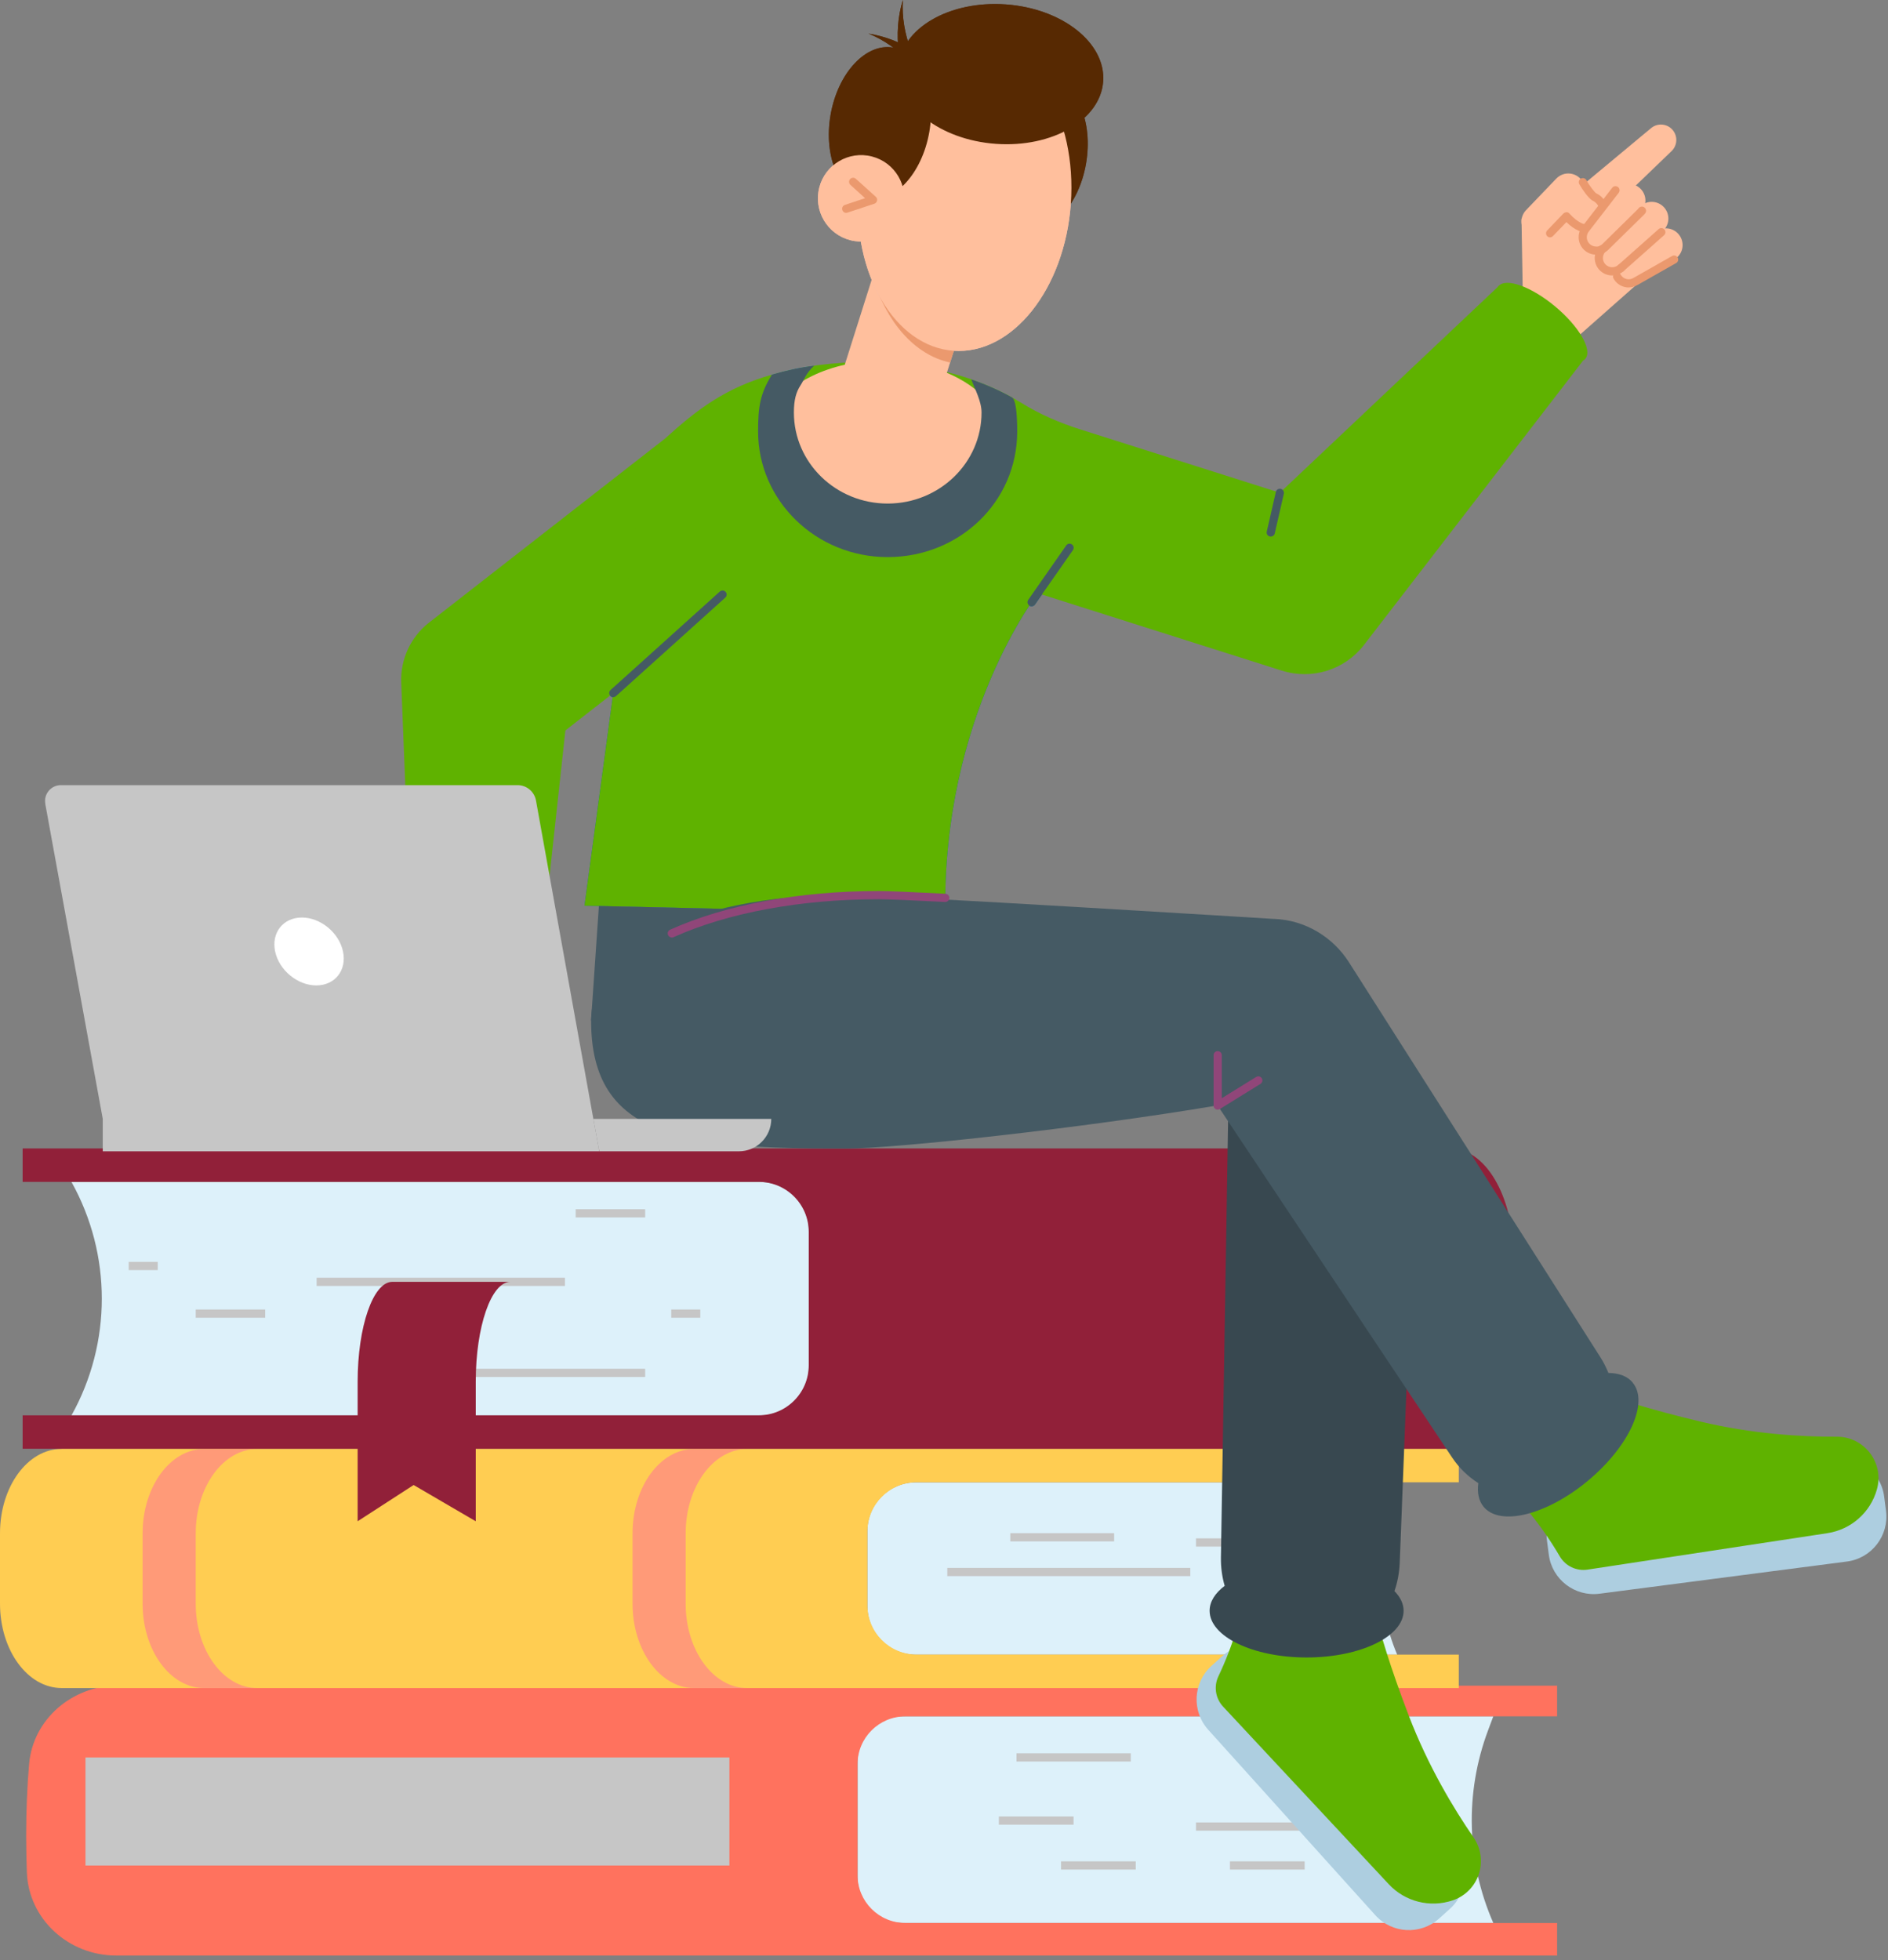 <svg width="262" height="272" viewBox="0 0 262 272" fill="none" xmlns="http://www.w3.org/2000/svg">
<rect x="0" y="0" width="262" height="272" fill="#808080" stroke="none"/>
<g clip-path="url(#clip0_14_5320)">
<path d="M207.23 266.81H125.34C121.84 266.81 119 263.97 119 260.47V244.48C119 240.98 121.84 238.14 125.34 238.14H207.23L206.49 240.12C203.25 248.78 203.51 258.36 207.23 266.82V266.81Z" fill="#DDF1FA"/>
<path d="M16.41 233.87C9.99 233.87 4.57 238.58 4.04 244.76C3.77 247.85 3.63 251.22 3.63 254.75C3.63 256.49 3.67 258.19 3.73 259.84C3.99 266.27 9.48 271.34 16.15 271.34H216.08V266.82H125.65C121.97 266.82 119 263.84 119 260.17V244.8C119 241.12 121.98 238.15 125.65 238.15H216.08V233.89H16.41V233.87Z" fill="#FF725E"/>
<path d="M148.98 252.04H138.61V253.18H148.98V252.04Z" fill="#C6C6C6"/>
<path d="M157.61 258.27H147.24V259.41H157.61V258.27Z" fill="#C6C6C6"/>
<path d="M181.05 258.27H170.68V259.41H181.05V258.27Z" fill="#C6C6C6"/>
<path d="M181.83 252.87H165.97V254.01H181.83V252.87Z" fill="#C6C6C6"/>
<path d="M156.92 243.28H141.06V244.42H156.92V243.28Z" fill="#C6C6C6"/>
<path d="M101.22 243.85H11.86V258.85H101.22V243.85Z" fill="#C6C6C6"/>
<path d="M193.89 229.59H127.1C123.38 229.59 120.37 226.58 120.37 222.86V212.41C120.37 208.69 123.38 205.68 127.1 205.68H193.89L193.56 206.52C190.68 213.96 190.8 222.23 193.89 229.59Z" fill="#DDF1FA"/>
<path d="M8.55 201.04C3.83 201.04 0 206.28 0 212.75V222.51C0 228.98 3.83 234.22 8.55 234.22H202.44V229.58H127.22C123.44 229.58 120.37 226.51 120.37 222.73V212.52C120.37 208.74 123.44 205.67 127.22 205.67H202.44V201.03H8.55V201.04Z" fill="#FFCD52"/>
<path d="M28.34 234.23C23.62 234.23 19.79 228.99 19.79 222.52V212.76C19.79 206.29 23.62 201.05 28.34 201.05H35.71C30.99 201.05 27.16 206.29 27.16 212.76V222.52C27.16 228.99 30.99 234.23 35.71 234.23H28.34Z" fill="#FF9A78"/>
<path d="M96.33 234.23C91.61 234.23 87.78 228.99 87.78 222.52V212.76C87.78 206.29 91.61 201.05 96.33 201.05H103.7C98.98 201.05 95.15 206.29 95.15 212.76V222.52C95.15 228.99 98.98 234.23 103.7 234.23H96.33Z" fill="#FF9A78"/>
<path d="M165.18 217.55H131.46V218.69H165.18V217.55Z" fill="#C6C6C6"/>
<path d="M154.61 212.73H140.2V213.87H154.61V212.73Z" fill="#C6C6C6"/>
<path d="M176.45 213.45H165.97V214.59H176.45V213.45Z" fill="#C6C6C6"/>
<path d="M105.52 196.39H9.92C15.53 186.32 15.53 174.07 9.92 164H105.52C109.23 164 112.24 167.01 112.24 170.72V189.67C112.24 193.38 109.23 196.39 105.52 196.39Z" fill="#DDF1FA"/>
<path d="M78.4 177.29H43.94V178.43H78.4V177.29Z" fill="#C6C6C6"/>
<path d="M89.53 189.92H55.07V191.06H89.53V189.92Z" fill="#C6C6C6"/>
<path d="M36.8 181.7H27.16V182.84H36.8V181.7Z" fill="#C6C6C6"/>
<path d="M89.53 167.78H79.89V168.92H89.53V167.78Z" fill="#C6C6C6"/>
<path d="M21.89 175.09H17.86V176.23H21.89V175.09Z" fill="#C6C6C6"/>
<path d="M97.18 181.7H93.15V182.84H97.18V181.7Z" fill="#C6C6C6"/>
<path d="M201.26 159.35H3.14V163.99H105.29C109.12 163.99 112.23 167.1 112.23 170.93V189.44C112.23 193.27 109.12 196.38 105.29 196.38H3.14V201.02H201.26C206.09 201.02 210 194.43 210 186.31V174.05C210 165.93 206.09 159.34 201.26 159.34V159.35Z" fill="#912039"/>
<path d="M70.82 177.86C68.17 177.86 66.02 184.06 66.02 191.72V211.08L57.4 206.05L49.63 211.08V191.72C49.63 184.07 51.78 177.86 54.43 177.86H70.83H70.82Z" fill="#912039"/>
<path d="M211.141 30.36L211.311 40.42L218.521 47.08L229.441 37.43L220.651 29.02L211.141 30.36Z" fill="#FFBF9D"/>
<path d="M219.94 25.42L229.12 17.78C230.03 17.02 231.38 17.15 232.13 18.05C232.85 18.92 232.77 20.19 231.97 20.96L223.37 29.24C222.35 30.22 220.72 30.19 219.74 29.17C218.76 28.15 218.79 26.52 219.81 25.54C219.85 25.5 219.9 25.46 219.95 25.42H219.94Z" fill="#FFBF9D"/>
<path d="M213.27 33.07C212.75 33.03 212.25 32.82 211.84 32.43C210.92 31.55 210.89 30.08 211.77 29.16L215.97 24.78C216.48 24.25 217.21 23.99 217.94 24.09C218.67 24.19 219.31 24.62 219.66 25.27C220.13 26.11 220.88 27.09 221.21 27.29C222.38 27.81 222.88 29.16 222.36 30.33C221.84 31.5 220.46 32.01 219.29 31.49C218.58 31.17 217.93 30.62 217.38 30L215.12 32.36C214.62 32.88 213.94 33.11 213.28 33.07H213.27Z" fill="#FFBF9D"/>
<path d="M215.11 32.94C214.97 32.94 214.83 32.89 214.72 32.78C214.49 32.56 214.49 32.2 214.7 31.98L216.961 29.62C217.071 29.51 217.241 29.47 217.381 29.44C217.541 29.44 217.69 29.51 217.79 29.63C218.38 30.28 218.95 30.73 219.51 30.98C219.94 31.17 220.42 31.19 220.86 31.02C221.3 30.85 221.64 30.53 221.83 30.11C222.23 29.22 221.85 28.21 220.97 27.82C220.41 27.48 219.57 26.29 219.161 25.55C219.01 25.28 219.111 24.93 219.381 24.78C219.651 24.63 220 24.73 220.15 25C220.63 25.87 221.31 26.7 221.5 26.82C222.87 27.43 223.51 29.13 222.87 30.57C222.56 31.27 221.98 31.81 221.26 32.08C220.54 32.35 219.75 32.33 219.05 32.01C218.49 31.76 217.93 31.36 217.37 30.82L215.51 32.75C215.4 32.87 215.251 32.93 215.101 32.93L215.11 32.94Z" fill="#EB996E"/>
<path d="M227.641 29.47L222.791 34.24C222.061 34.96 220.891 34.95 220.171 34.22C219.511 33.55 219.471 32.51 220.031 31.79L224.191 26.41C224.971 25.4 226.431 25.21 227.441 26C228.451 26.78 228.641 28.24 227.851 29.25C227.791 29.33 227.711 29.42 227.641 29.49V29.47Z" fill="#FFBF9D"/>
<path d="M232.33 36.01L226.94 39.07C226.05 39.58 224.92 39.26 224.41 38.38C223.95 37.57 224.17 36.56 224.88 36.01L229.75 32.18C230.76 31.39 232.21 31.56 233 32.57C233.79 33.58 233.62 35.03 232.61 35.82C232.52 35.89 232.42 35.96 232.32 36.01H232.33Z" fill="#FFBF9D"/>
<path d="M230.73 32.05L224.95 37.19C224.19 37.87 223.01 37.8 222.34 37.04C221.71 36.33 221.72 35.27 222.34 34.58L227.47 28.79C228.32 27.83 229.78 27.74 230.74 28.59C231.7 29.44 231.79 30.9 230.94 31.86C230.88 31.93 230.81 32 230.74 32.06L230.73 32.05Z" fill="#FFBF9D"/>
<path d="M221.49 35.33H221.47C220.82 35.33 220.22 35.07 219.76 34.61C218.92 33.75 218.84 32.38 219.57 31.43L223.73 26.05C223.92 25.8 224.28 25.76 224.53 25.95C224.78 26.14 224.82 26.5 224.63 26.75L220.47 32.13C220.08 32.64 220.12 33.36 220.57 33.82C220.81 34.07 221.13 34.2 221.48 34.21C221.83 34.25 222.15 34.08 222.39 33.84L227.24 29.07C227.29 29.02 227.35 28.96 227.4 28.89C227.59 28.64 227.95 28.59 228.2 28.79C228.45 28.98 228.5 29.34 228.31 29.59C228.23 29.69 228.14 29.8 228.05 29.88L223.19 34.65C222.73 35.1 222.13 35.34 221.49 35.34V35.33Z" fill="#EB996E"/>
<path d="M226.03 39.89C225.81 39.89 225.6 39.86 225.38 39.8C224.76 39.63 224.24 39.23 223.92 38.66C223.76 38.39 223.86 38.04 224.13 37.89C224.4 37.73 224.75 37.83 224.9 38.1C225.25 38.72 226.04 38.94 226.65 38.58L232.04 35.52C232.31 35.37 232.66 35.46 232.81 35.73C232.97 36 232.87 36.35 232.6 36.5L227.21 39.56C226.84 39.77 226.43 39.88 226.02 39.88L226.03 39.89Z" fill="#EB996E"/>
<path d="M223.72 38.22C223.05 38.22 222.39 37.95 221.91 37.41C221.1 36.49 221.1 35.11 221.91 34.2C222.12 33.96 222.48 33.94 222.71 34.15C222.94 34.36 222.97 34.72 222.76 34.95C222.33 35.44 222.33 36.17 222.76 36.65C223.23 37.18 224.04 37.23 224.57 36.76C224.8 36.55 225.16 36.57 225.37 36.81C225.58 37.05 225.56 37.4 225.32 37.61C224.86 38.02 224.29 38.22 223.71 38.22H223.72Z" fill="#EB996E"/>
<path d="M224.94 37.75C224.78 37.75 224.63 37.69 224.52 37.56C224.31 37.33 224.33 36.97 224.57 36.76L230.17 31.79C230.4 31.58 230.76 31.6 230.97 31.84C231.18 32.07 231.16 32.43 230.92 32.64L225.32 37.61C225.21 37.71 225.08 37.75 224.94 37.75Z" fill="#EB996E"/>
<path d="M139.05 60.82C139.05 66.78 131.66 71.62 122.54 71.62C113.42 71.62 106.03 66.78 106.03 60.82C106.03 54.86 113.42 50.02 122.54 50.02C131.66 50.02 139.05 54.86 139.05 60.82Z" fill="#EDBCB0"/>
<path d="M144.12 82.19C144.12 82.19 130.73 99.27 131.18 126.81L81.11 125.67L88.9 68.08L144.12 82.18V82.19Z" fill="#0071A8"/>
<path d="M141.16 59.86C141.16 69.66 133.11 77.3 123.18 77.3C113.25 77.3 105.2 69.48 105.2 59.86C105.2 56.51 105.46 54.62 107.13 51.97C109.23 51.38 110.67 51.02 112.98 50.74C111.79 51.87 111.68 52.55 111.08 53.48C110.47 54.42 110.17 55.49 110.17 57.24C110.17 64.22 116 69.87 123.18 69.87C130.36 69.87 136.21 64.22 136.21 57.24C136.21 55.68 135.3 54.03 134.78 52.64C136.82 53.34 138.71 54.18 140.43 55.14L140.51 55.2C140.58 55.26 140.69 55.41 140.8 55.75C140.98 56.34 141.16 57.53 141.16 59.87V59.86Z" fill="#6CBDE6"/>
<path d="M143.15 84.12C143.04 84.12 142.92 84.09 142.83 84.02C142.67 83.91 142.59 83.73 142.59 83.55C142.59 83.44 142.62 83.32 142.69 83.23L147.96 75.68C148.14 75.42 148.49 75.36 148.75 75.54C148.91 75.65 148.99 75.83 148.99 76.01C148.99 76.12 148.96 76.24 148.89 76.33L143.62 83.88C143.51 84.04 143.33 84.12 143.15 84.12Z" fill="#006192"/>
<path d="M85.11 96.73C84.95 96.73 84.8 96.67 84.69 96.54C84.59 96.43 84.54 96.29 84.54 96.16C84.54 96.01 84.6 95.85 84.73 95.74L99.89 82.08C100.12 81.87 100.48 81.89 100.69 82.12C100.79 82.23 100.84 82.37 100.84 82.5C100.84 82.65 100.78 82.81 100.65 82.92L85.49 96.58C85.38 96.68 85.25 96.73 85.11 96.73Z" fill="#006192"/>
<path d="M208.04 39.63L177.61 68.37L149.94 59.59C147.07 58.68 144.29 57.49 141.73 55.9C141.34 55.66 140.93 55.42 140.52 55.19L140.44 55.13C138.72 54.18 136.83 53.34 134.79 52.63C130.37 51.11 125.29 50.25 119.9 50.25C117.79 50.25 115.74 50.39 113.75 50.64C111.45 50.93 109.24 51.38 107.15 51.98C100.75 53.79 96.82 56.73 92.28 60.86L60.18 85.89L59.55 86.38C56.99 88.37 55.55 91.48 55.68 94.72L57.76 147.52L73.37 148.06L78.46 101.35L83.46 97.45L95.52 88.04L99.68 84.8C105.12 87.73 112.17 89.51 119.88 89.51C129.6 89.51 138.27 86.7 143.98 82.3L177.05 92.79L177.88 93.05C182.06 94.38 186.61 92.95 189.29 89.48L219.63 50.11L208.04 39.63Z" fill="#5FB200"/>
<path d="M131.4 51.72L136.85 34.5L123.65 30.32L117.23 50.61C110.72 52.06 106.03 56.08 106.03 60.83C106.03 66.79 113.42 71.63 122.54 71.63C131.66 71.63 139.05 66.79 139.05 60.83C139.05 57 135.99 53.65 131.4 51.73V51.72Z" fill="#FFBF9D"/>
<path d="M144.12 82.19C144.12 82.19 130.73 99.27 131.18 126.81L81.11 125.67L88.9 68.08L144.12 82.18V82.19Z" fill="#5FB200"/>
<path d="M141.16 59.86C141.16 69.66 133.11 77.3 123.18 77.3C113.25 77.3 105.2 69.48 105.2 59.86C105.2 56.51 105.46 54.62 107.13 51.97C109.23 51.38 110.67 51.02 112.98 50.74C111.79 51.87 111.68 52.55 111.08 53.48C110.47 54.42 110.17 55.49 110.17 57.24C110.17 64.22 116 69.87 123.18 69.87C130.36 69.87 136.21 64.22 136.21 57.24C136.21 55.68 135.3 54.03 134.78 52.64C136.82 53.34 138.71 54.18 140.43 55.14L140.51 55.2C140.58 55.26 140.69 55.41 140.8 55.75C140.98 56.34 141.16 57.53 141.16 59.87V59.86Z" fill="#455A64"/>
<path d="M143.15 84.12C143.04 84.12 142.92 84.09 142.83 84.02C142.57 83.84 142.51 83.49 142.69 83.23L147.96 75.68C148.14 75.42 148.49 75.36 148.75 75.54C149.01 75.72 149.07 76.07 148.89 76.33L143.62 83.88C143.51 84.04 143.33 84.12 143.15 84.12Z" fill="#455A64"/>
<path d="M85.11 96.73C84.95 96.73 84.8 96.67 84.69 96.54C84.59 96.43 84.54 96.29 84.54 96.16C84.54 96 84.6 95.85 84.73 95.74L99.89 82.08C100.12 81.87 100.48 81.89 100.69 82.12C100.79 82.23 100.84 82.37 100.84 82.5C100.84 82.66 100.78 82.81 100.65 82.92L85.49 96.58C85.38 96.68 85.25 96.73 85.11 96.73Z" fill="#455A64"/>
<path d="M176.35 74.45C176.35 74.45 176.27 74.45 176.22 74.44C175.91 74.37 175.72 74.06 175.79 73.76L177.05 68.26C177.12 67.95 177.42 67.76 177.73 67.83C178.04 67.9 178.23 68.21 178.16 68.51L176.9 74.01C176.84 74.27 176.61 74.45 176.35 74.45Z" fill="#455A64"/>
<path d="M220 49.78C218.98 51 215.45 49.74 212.12 46.96C208.79 44.18 206.92 40.93 207.94 39.71C208.96 38.49 212.49 39.75 215.82 42.53C219.15 45.31 221.02 48.56 220 49.78Z" fill="#5FB200"/>
<path d="M73.39 147.98C73.37 148.68 69.86 149.18 65.54 149.09C61.22 149 57.73 148.35 57.74 147.64C57.76 146.94 61.27 146.44 65.59 146.53C69.91 146.62 73.4 147.27 73.39 147.98Z" fill="#5FB200"/>
<path d="M169.614 229.799L168.128 231.138C165.552 233.459 165.345 237.43 167.667 240.007L190.848 265.734C193.169 268.311 197.14 268.517 199.717 266.196L201.203 264.857C203.779 262.535 203.986 258.564 201.664 255.988L178.483 230.261C176.162 227.684 172.191 227.477 169.614 229.799Z" fill="#ADCEE0"/>
<path d="M173.22 218.65L173.11 219.35C172.42 223.94 171.07 228.4 169.08 232.59C168.41 234 168.67 235.67 169.74 236.81L192.72 261.44C194.98 263.87 198.46 264.74 201.6 263.68C205.23 262.45 206.66 258.1 204.48 254.94C201.69 250.89 198.19 245.06 195.52 238.11C190.28 224.45 189.83 218.65 189.83 218.65H173.21H173.22Z" fill="#5FB200"/>
<path d="M214.928 215.715L214.67 213.731C214.224 210.3 216.647 207.141 220.088 206.694L254.429 202.228C257.86 201.781 261.019 204.204 261.466 207.645L261.724 209.628C262.17 213.06 259.748 216.218 256.307 216.666L221.966 221.132C218.535 221.578 215.376 219.156 214.928 215.715Z" fill="#ADCEE0"/>
<path d="M207.28 204.67L207.8 205.15C211.2 208.3 214.11 211.94 216.45 215.95C217.23 217.29 218.76 218.02 220.3 217.79L253.6 212.73C256.88 212.23 259.57 209.86 260.46 206.66C261.5 202.97 258.71 199.33 254.88 199.35C249.96 199.37 243.17 198.97 235.93 197.24C221.7 193.85 216.66 190.95 216.66 190.95L207.28 204.67Z" fill="#5FB200"/>
<path d="M196.63 155.34C196.63 155.25 196.63 155.1 196.63 155.02C196.75 147.41 190.99 141.14 183.76 141.01C176.53 140.88 170.56 146.94 170.44 154.55L169.43 216.11C169.41 217.48 169.59 218.8 169.95 220.04C168.63 221.04 167.86 222.22 167.86 223.5C167.86 227.08 173.89 229.98 181.32 229.98C188.75 229.98 194.78 227.08 194.78 223.5C194.78 222.52 194.32 221.6 193.51 220.77C193.93 219.55 194.18 218.24 194.24 216.87L196.63 155.35V155.34Z" fill="#384850"/>
<path d="M226.57 191.83C225.83 190.94 224.65 190.52 223.2 190.5C222.9 189.75 222.53 189.01 222.08 188.31L187.14 133.43C184.95 130.04 181.15 127.66 176.81 127.5H176.68C176.68 127.5 123.45 124.19 117.32 124.19C95.25 124.19 82.04 131.99 82.03 141.61C82 158.11 95.26 159.37 117.32 159.37C124.35 159.37 150.58 156.48 168.77 153.41H168.98L201.51 202.23C202.49 203.7 203.74 204.9 205.15 205.79C204.97 207.1 205.2 208.25 205.89 209.08C208.18 211.83 214.67 210.2 220.38 205.44C226.09 200.68 228.86 194.59 226.57 191.85V191.83Z" fill="#455A64"/>
<path d="M83.11 125.71L82.02 141.6L131.12 129.43L130.82 126.8L83.11 125.71Z" fill="#455A64"/>
<path d="M93.23 130.08C93.01 130.08 92.81 129.96 92.71 129.75C92.58 129.46 92.71 129.13 92.99 129C100.66 125.54 110.95 123.63 121.97 123.63C123.18 123.63 126.29 123.76 131.2 124.01C131.51 124.03 131.75 124.29 131.74 124.61C131.72 124.92 131.46 125.17 131.14 125.15C126.24 124.9 123.15 124.77 121.97 124.77C111.11 124.77 100.99 126.64 93.46 130.04C93.38 130.07 93.3 130.09 93.23 130.09V130.08Z" fill="#904679"/>
<path d="M168.98 153.97C168.88 153.97 168.79 153.95 168.7 153.9C168.52 153.8 168.41 153.61 168.41 153.4V146.42C168.41 146.11 168.66 145.85 168.98 145.85C169.3 145.85 169.55 146.1 169.55 146.42V152.38L174.32 149.43C174.59 149.26 174.94 149.35 175.1 149.61C175.26 149.88 175.18 150.23 174.92 150.39L169.28 153.88C169.19 153.94 169.08 153.97 168.98 153.97Z" fill="#904679"/>
<path d="M150.71 22.71C149.7 28.52 145.81 32.7 142.03 32.04C138.25 31.38 136 26.14 137.01 20.32C138.02 14.51 141.91 10.33 145.69 10.99C149.47 11.65 151.72 16.89 150.71 22.71Z" fill="#573E28"/>
<path d="M119.1 26.15C118.25 38 124.17 48.09 132.32 48.67C140.47 49.25 147.76 40.11 148.6 28.26C149.45 16.41 143.53 6.32 135.38 5.74C127.23 5.16 119.94 14.3 119.1 26.15Z" fill="#EDBCB0"/>
<path d="M153.09 11.3C152.71 16.64 146.04 20.52 138.2 19.96C130.36 19.4 124.31 14.61 124.69 9.27C125.07 3.93 131.74 0.05 139.58 0.61C147.42 1.17 153.47 5.96 153.09 11.3Z" fill="#573E28"/>
<path d="M128.96 18.32C127.95 24.13 124.06 28.31 120.28 27.65C116.5 26.99 114.25 21.75 115.26 15.93C116.27 10.12 120.16 5.94 123.94 6.6C127.72 7.26 129.97 12.5 128.96 18.32Z" fill="#573E28"/>
<path d="M113.69 26.03C112.87 29.24 114.8 32.51 118.01 33.33C121.22 34.15 124.49 32.22 125.31 29.01C126.13 25.8 124.2 22.53 120.99 21.71C117.78 20.89 114.51 22.82 113.69 26.03Z" fill="#EDBCB0"/>
<path d="M117.43 29.54C117.29 29.54 117.15 29.49 117.04 29.39C116.89 29.25 116.83 29.04 116.88 28.83L117.84 25.09C117.89 24.9 118.04 24.74 118.23 24.69C118.42 24.63 118.63 24.68 118.78 24.81L121.55 27.31C121.7 27.45 121.77 27.65 121.72 27.85C121.68 28.05 121.53 28.21 121.34 28.27L117.62 29.51C117.56 29.53 117.5 29.54 117.44 29.54H117.43ZM118.7 26.29L118.23 28.11L120.04 27.51L118.7 26.29Z" fill="#CC8068"/>
<path d="M124.73 7.32C124.41 4.83 124.58 2.31 125.29 0C125.14 2.4 125.57 4.76 126.39 6.91L124.73 7.32Z" fill="#572902"/>
<path d="M127.35 7.34C125.25 5.97 122.9 5.03 120.52 4.66C122.75 5.57 124.69 6.98 126.26 8.65L127.35 7.34Z" fill="#573E28"/>
<path d="M121.1 38.4C122.96 44.66 126.92 49.26 131.85 50.3L136.85 34.49L123.65 30.31L121.09 38.4H121.1Z" fill="#EB996E"/>
<path d="M150.71 22.71C149.7 28.52 145.81 32.7 142.03 32.04C138.25 31.38 136 26.14 137.01 20.32C138.02 14.51 141.91 10.33 145.69 10.99C149.47 11.65 151.72 16.89 150.71 22.71Z" fill="#572902"/>
<path d="M119.1 26.15C118.25 38 124.17 48.09 132.32 48.67C140.47 49.25 147.76 40.11 148.6 28.26C149.45 16.41 143.53 6.32 135.38 5.74C127.23 5.16 119.94 14.3 119.1 26.15Z" fill="#FFBF9D"/>
<path d="M153.09 11.3C152.71 16.64 146.04 20.52 138.2 19.96C130.36 19.4 124.31 14.61 124.69 9.27C125.07 3.93 131.74 0.05 139.58 0.61C147.42 1.17 153.47 5.96 153.09 11.3Z" fill="#572902"/>
<path d="M128.96 18.32C127.95 24.13 124.06 28.31 120.28 27.65C116.5 26.99 114.25 21.75 115.26 15.93C116.27 10.12 120.16 5.94 123.94 6.6C127.72 7.26 129.97 12.5 128.96 18.32Z" fill="#572902"/>
<path d="M124.73 7.32C124.41 4.83 124.58 2.31 125.29 0C125.14 2.4 125.57 4.76 126.39 6.91L124.73 7.32Z" fill="#572902"/>
<path d="M127.35 7.34C125.25 5.97 122.9 5.03 120.52 4.66C122.75 5.57 124.69 6.98 126.26 8.65L127.35 7.34Z" fill="#572902"/>
<path d="M113.69 26.03C112.87 29.24 114.8 32.51 118.01 33.33C121.22 34.15 124.49 32.22 125.31 29.01C126.13 25.8 124.2 22.53 120.99 21.71C117.78 20.89 114.51 22.82 113.69 26.03Z" fill="#FFBF9D"/>
<path d="M117.43 29.54C117.19 29.54 116.97 29.39 116.89 29.15C116.79 28.85 116.95 28.53 117.25 28.43L120.05 27.5L118.01 25.65C117.78 25.44 117.76 25.08 117.97 24.85C118.18 24.62 118.54 24.6 118.77 24.81L121.54 27.31C121.69 27.44 121.76 27.65 121.71 27.85C121.67 28.05 121.52 28.21 121.33 28.27L117.61 29.5C117.55 29.52 117.49 29.53 117.43 29.53V29.54Z" fill="#EB996E"/>
<path d="M47.1 147.98L46.99 147.96C46.47 147.85 45.95 148.01 45.56 148.34L37.85 154.79C37.13 155.39 36.98 156.54 37.5 157.36C37.99 158.13 38.89 158.33 39.59 157.87L47.1 152.96L52.85 154.16V159.17H64.59C67.98 159.17 70.73 156.02 70.73 152.13V149.45L47.11 147.97L47.1 147.98Z" fill="#FFA187"/>
<path d="M52.85 159.11H45.44C44.44 159.11 43.64 158.18 43.64 157.04C43.64 155.9 44.45 154.97 45.44 154.97H52.85C53.85 154.97 54.65 155.9 54.65 157.04C54.65 158.18 53.84 159.11 52.85 159.11Z" fill="#FFA187"/>
<path d="M47.1 147.98L46.99 147.96C46.47 147.85 45.95 148.01 45.56 148.34L37.85 154.79C37.13 155.39 36.98 156.54 37.5 157.36C37.99 158.13 38.89 158.33 39.59 157.87L47.1 152.96L52.85 154.16V159.17H64.59C67.98 159.17 70.73 156.02 70.73 152.13V149.45L47.11 147.97L47.1 147.98Z" fill="#FFA187"/>
<path d="M82.34 155.25L83.16 159.75H102.53C103.77 159.75 104.9 159.25 105.71 158.43C106.53 157.62 107.03 156.49 107.03 155.25H82.35H82.34Z" fill="#C6C6C6"/>
<path d="M6.29 111.53C6.04 110.18 7.08 108.94 8.45 108.94H71.82C73.08 108.94 74.16 109.84 74.38 111.08L82.34 155.25L83.16 159.75H14.26V155.25L6.28 111.53H6.29Z" fill="#C6C6C6"/>
<path d="M38.18 132.02C38.73 134.62 41.29 136.73 43.89 136.73C46.49 136.73 48.15 134.62 47.6 132.02C47.05 129.42 44.49 127.31 41.89 127.31C39.29 127.31 37.63 129.42 38.18 132.02Z" fill="white"/>
</g>
<defs>
<clipPath id="clip0_14_5320">
<rect width="261.78" height="271.34" fill="white"/>
</clipPath>
</defs>
</svg>
